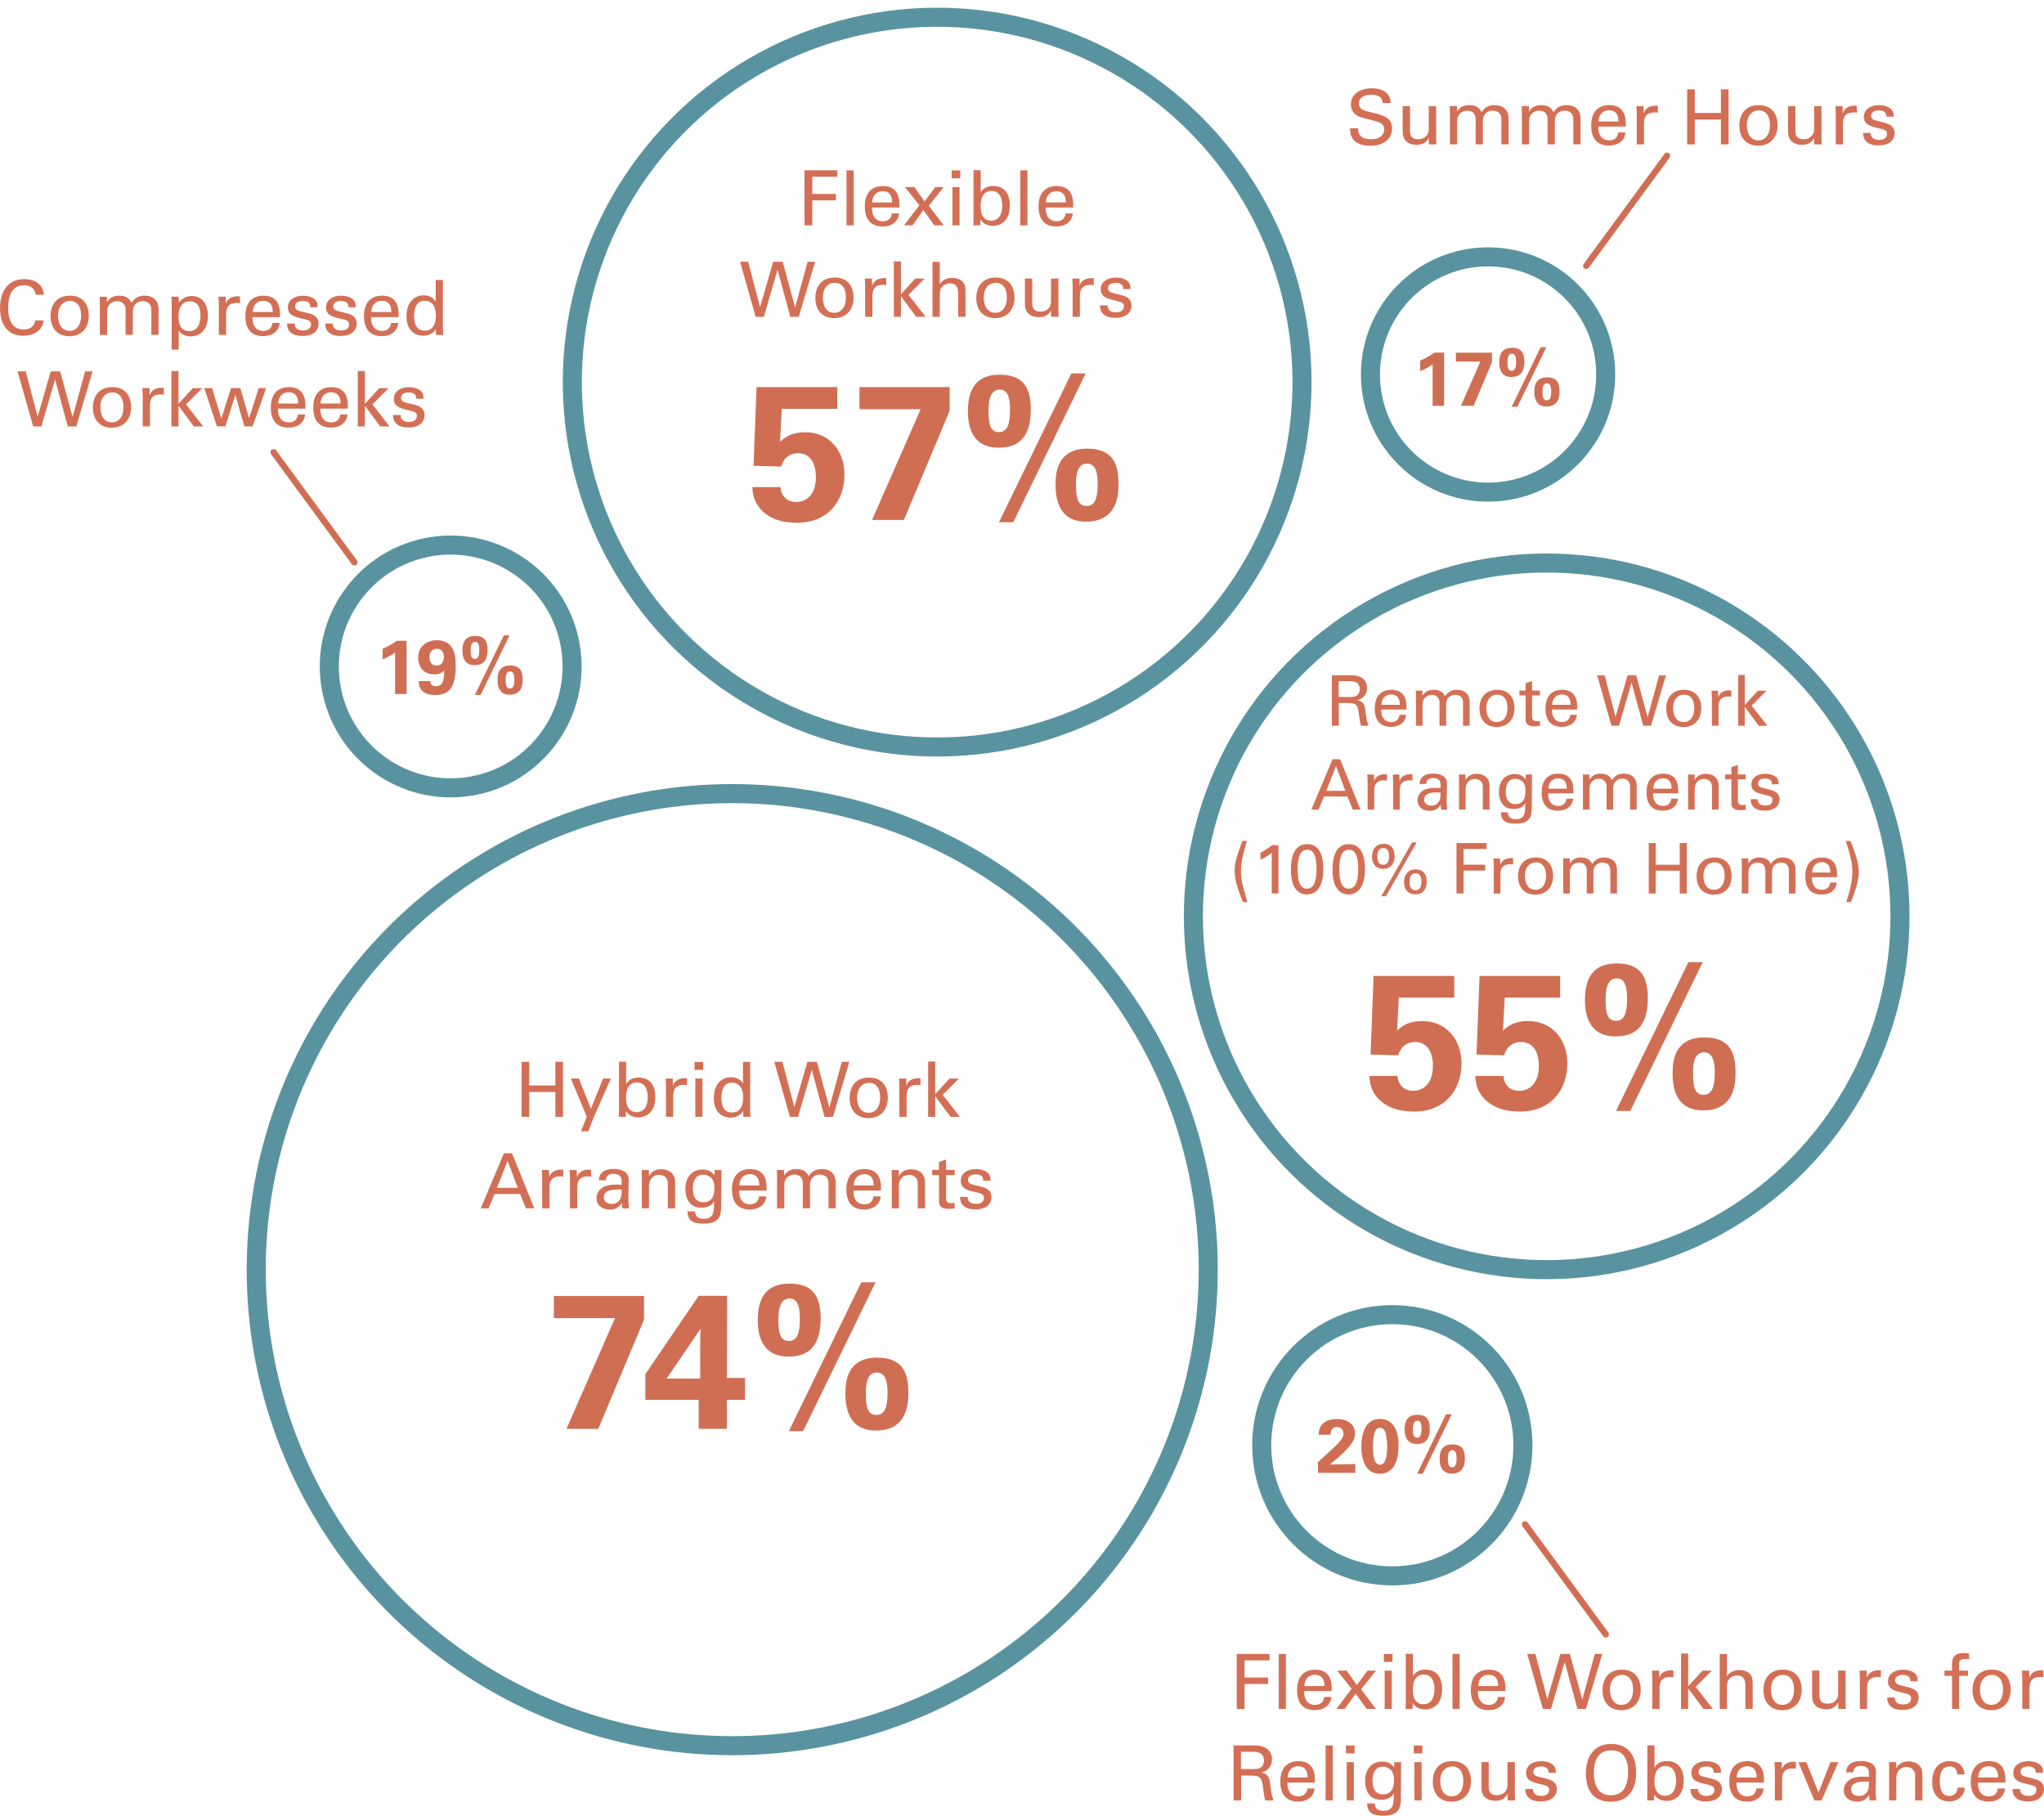 <?xml version="1.0" encoding="utf-8"?>
<!-- Generator: Adobe Illustrator 28.2.0, SVG Export Plug-In . SVG Version: 6.00 Build 0)  -->
<svg version="1.1" id="Layer_1" xmlns="http://www.w3.org/2000/svg" xmlns:xlink="http://www.w3.org/1999/xlink" x="0px" y="0px" viewBox="0 0 530.88 471.56" style="enable-background:new 0 0 530.88 471.56;" xml:space="preserve">
  <style type="text/css">
	.st0{clip-path:url(#SVGID_00000096043338881897218400000001655279717699547047_);fill:#D36F55;}
	.st1{fill:none;stroke:#D06E54;stroke-width:1.65;stroke-linecap:round;stroke-linejoin:bevel;}
	.st2{clip-path:url(#SVGID_00000001621458731047650160000012838908631943057317_);fill:none;stroke:#5A93A0;stroke-width:4.95;}
	.st3{clip-path:url(#SVGID_00000001621458731047650160000012838908631943057317_);fill:#D36F55;}
	.st4{clip-path:url(#SVGID_00000001621458731047650160000012838908631943057317_);fill:#D06E54;}
</style>
  <g>
    <g>
      <defs>
        <rect id="SVGID_1_" y="-72.37" width="530.88" height="543.94" />
      </defs>
      <clipPath id="SVGID_00000020357544444171504000000007268779804975687087_">
        <use xlink:href="#SVGID_1_" style="overflow:visible;" />
      </clipPath>
      <path style="clip-path:url(#SVGID_00000020357544444171504000000007268779804975687087_);fill:#D36F55;" d="M110,103.28
			c0-1.23-0.65-1.92-1.62-2.32c-0.63-0.26-1.41-0.4-2.22-0.4c-2.32,0-3.88,1.23-3.88,3.01c0,1.88,1.39,2.45,3.82,2.97
			c1.88,0.4,2.18,0.71,2.18,1.48c0,0.34-0.1,1.56-2.04,1.56c-1.43,0-2.2-0.67-2.2-1.8h-1.96c0,2.12,1.44,3.23,3.94,3.23
			c3.76,0,4.24-2.22,4.24-3.19c0-1.45-0.85-2.26-2.59-2.69l-2.3-0.57c-0.79-0.2-1.21-0.61-1.21-1.21c0-0.93,0.75-1.42,2.02-1.42
			c1.29,0,1.92,0.53,1.92,1.5v0.12h1.9V103.28z M92.93,96.35v14.4h1.84v-5.37l3.98,5.37h2.44l-4.46-5.72l4.2-4.22h-2.43l-3.72,4.06
			v-8.51H92.93z M83.27,104.8c0-1.8,1.15-2.93,2.71-2.93c1.64,0,2.46,1.03,2.46,2.79v0.14H83.27z M90.34,105.32
			c0-3.15-1.47-4.77-4.3-4.77c-2.67,0-4.69,1.52-4.69,5.33c0,3.33,1.56,5.17,4.61,5.17c2.47,0,4.14-1.35,4.28-3.41h-1.86
			c-0.14,1.33-1.01,2.06-2.34,2.06c-1.82,0-2.85-1.29-2.85-3.42v-0.16h7.15V105.32z M72.26,104.8c0-1.8,1.15-2.93,2.71-2.93
			c1.64,0,2.46,1.03,2.46,2.79v0.14H72.26z M79.33,105.32c0-3.15-1.46-4.77-4.3-4.77c-2.67,0-4.69,1.52-4.69,5.33
			c0,3.33,1.56,5.17,4.61,5.17c2.47,0,4.14-1.35,4.28-3.41h-1.86c-0.14,1.33-1.01,2.06-2.34,2.06c-1.82,0-2.85-1.29-2.85-3.42v-0.16
			h7.15V105.32z M53.05,100.8l3.29,9.94h2.2l2.59-8.18l2.34,8.18h2.14l3.5-9.94h-1.92l-2.5,7.84l-2.26-7.84H60l-2.51,7.92l-2.4-7.92
			H53.05z M44.52,96.35v14.4h1.84v-5.37l3.98,5.37h2.44l-4.46-5.72l4.2-4.22h-2.44l-3.72,4.06v-8.51H44.52z M42.01,100.7
			c-1.58,0-2.79,0.67-3.13,2.02c0-0.34-0.02-0.97-0.04-1.92h-1.88c0.06,0.69,0.1,1.7,0.1,1.88v8.06h1.88v-5.37
			c0-1.92,0.77-2.93,2.77-2.93c0.38,0,0.61,0.02,0.83,0.1v-1.82L42.01,100.7z M29.04,109.69c-1.88,0-2.97-1.58-2.97-3.96
			c0-2.48,1.37-3.82,3.11-3.82c1.82,0,2.89,1.42,2.89,3.78C32.07,108.23,30.86,109.69,29.04,109.69 M34.05,105.77
			c0-3.01-1.58-5.23-4.87-5.23c-3.23,0-5.05,2.08-5.05,5.35c0,3.15,1.84,5.19,4.89,5.19C32.15,111.08,34.05,108.94,34.05,105.77
			 M4.56,96.45l4.06,14.3h2.12l3.56-12.22l3.31,12.22h2.2l4.24-14.3h-1.94l-3.25,11.86l-3.23-11.86h-2.45l-3.41,11.76L6.68,96.45
			H4.56z" />
      <path style="clip-path:url(#SVGID_00000020357544444171504000000007268779804975687087_);fill:#D36F55;" d="M110.28,85.87
			c-1.8,0-2.73-1.29-2.73-3.8c0-2.61,0.99-3.98,2.71-3.98c1.74,0,2.95,1.25,2.95,3.76C113.21,84.53,112.19,85.87,110.28,85.87
			 M113.16,72.71v5.68c-0.63-1.19-1.72-1.68-3.09-1.68c-2.65,0-4.49,1.98-4.49,5.43c0,3.54,2.08,5.05,4.3,5.05
			c1.23,0,2.71-0.52,3.33-1.78c0.02,0.77,0.04,1.31,0.04,1.58h1.86c-0.06-0.81-0.08-1.33-0.08-1.55V72.71H113.16z M96.46,81.04
			c0-1.8,1.15-2.93,2.71-2.93c1.64,0,2.46,1.03,2.46,2.79v0.14H96.46z M103.53,81.56c0-3.15-1.47-4.77-4.3-4.77
			c-2.67,0-4.69,1.52-4.69,5.33c0,3.33,1.56,5.17,4.61,5.17c2.47,0,4.14-1.35,4.28-3.41h-1.86c-0.14,1.33-1.01,2.06-2.34,2.06
			c-1.82,0-2.85-1.29-2.85-3.42v-0.16h7.15V81.56z M92.39,79.52c0-1.23-0.65-1.92-1.62-2.32c-0.63-0.26-1.41-0.4-2.22-0.4
			c-2.32,0-3.88,1.23-3.88,3.01c0,1.88,1.39,2.45,3.82,2.97c1.88,0.4,2.18,0.71,2.18,1.48c0,0.34-0.1,1.56-2.04,1.56
			c-1.43,0-2.2-0.67-2.2-1.8h-1.96c0,2.12,1.44,3.23,3.94,3.23c3.76,0,4.24-2.22,4.24-3.19c0-1.45-0.85-2.26-2.59-2.69l-2.3-0.57
			c-0.79-0.2-1.21-0.61-1.21-1.21c0-0.93,0.75-1.42,2.02-1.42c1.29,0,1.92,0.53,1.92,1.5v0.12h1.9V79.52z M82.49,79.52
			c0-1.23-0.65-1.92-1.62-2.32c-0.63-0.26-1.41-0.4-2.22-0.4c-2.32,0-3.88,1.23-3.88,3.01c0,1.88,1.39,2.45,3.82,2.97
			c1.88,0.4,2.18,0.71,2.18,1.48c0,0.34-0.1,1.56-2.04,1.56c-1.43,0-2.2-0.67-2.2-1.8h-1.96c0,2.12,1.44,3.23,3.94,3.23
			c3.76,0,4.24-2.22,4.24-3.19c0-1.45-0.85-2.26-2.59-2.69l-2.3-0.57c-0.79-0.2-1.21-0.61-1.21-1.21c0-0.93,0.75-1.42,2.02-1.42
			c1.29,0,1.92,0.53,1.92,1.5v0.12h1.9V79.52z M65.66,81.04c0-1.8,1.15-2.93,2.71-2.93c1.64,0,2.46,1.03,2.46,2.79v0.14H65.66z
			 M72.72,81.56c0-3.15-1.47-4.77-4.3-4.77c-2.67,0-4.69,1.52-4.69,5.33c0,3.33,1.56,5.17,4.61,5.17c2.47,0,4.14-1.35,4.28-3.41
			h-1.86c-0.14,1.33-1.01,2.06-2.34,2.06c-1.82,0-2.85-1.29-2.85-3.42v-0.16h7.15V81.56z M61.79,76.94c-1.58,0-2.79,0.67-3.13,2.02
			c0-0.34-0.02-0.97-0.04-1.92h-1.88c0.06,0.69,0.1,1.7,0.1,1.88v8.06h1.88v-5.37c0-1.92,0.77-2.93,2.77-2.93
			c0.38,0,0.61,0.02,0.83,0.1v-1.82L61.79,76.94z M49.16,85.99c-1.82,0-2.79-1.21-2.79-3.68c0-2.79,1.07-4.04,2.97-4.04
			c1.8,0,2.73,1.25,2.73,3.64C52.07,84.39,51.14,85.99,49.16,85.99 M54.01,82.03c0-3.25-1.68-5.15-4.16-5.15
			c-1.41,0-2.69,0.61-3.41,1.8c0-0.28-0.02-0.83-0.04-1.64h-1.88c0.04,0.85,0.06,1.37,0.06,1.52V90.8h1.84v-4.93
			c0.56,0.87,1.58,1.48,3.07,1.48C52.15,87.36,54.01,85.38,54.01,82.03 M34.17,78.65c-0.65-1.41-1.8-1.86-3.25-1.86
			c-1.6,0-2.51,0.67-3.15,1.7v-1.44H25.9c0.02,0.65,0.04,1.11,0.04,1.33v8.61h1.88V81c0-0.49,0.1-1.11,0.32-1.49
			c0.56-0.99,1.6-1.29,2.3-1.29c1.41,0,2.18,0.89,2.18,2.16v6.59h1.88v-5.9c0-0.5,0.1-1.23,0.34-1.64c0.49-0.85,1.42-1.21,2.22-1.21
			c0.91,0,2.24,0.4,2.24,2.18v6.57h1.88v-6.71c0-2.24-1.45-3.48-3.66-3.48C36.02,76.79,34.89,77.4,34.17,78.65 M18.04,85.93
			c-1.88,0-2.97-1.58-2.97-3.96c0-2.48,1.37-3.82,3.11-3.82c1.82,0,2.89,1.43,2.89,3.78C21.07,84.47,19.86,85.93,18.04,85.93
			 M23.05,82.01c0-3.01-1.58-5.23-4.87-5.23c-3.23,0-5.05,2.08-5.05,5.35c0,3.15,1.84,5.19,4.89,5.19
			C21.15,87.32,23.05,85.18,23.05,82.01 M11.39,76.55c-0.12-1.37-0.65-2.38-1.6-3.05c-0.95-0.67-2.12-1.01-3.52-1.01
			c-4.59,0-6.26,3.74-6.26,7.5c0,3.94,1.74,7.21,5.98,7.21c2.61,0,5.03-1.21,5.36-3.98H9.17c-0.24,1.52-1.33,2.36-3.01,2.36
			c-2.63,0-4.04-1.94-4.04-5.6c0-3.72,1.39-5.9,4.06-5.9c1.76,0,2.87,0.83,3.09,2.47H11.39z" />
      <path style="clip-path:url(#SVGID_00000020357544444171504000000007268779804975687087_);fill:#D36F55;" d="M491.82,30.03
			c0-1.23-0.65-1.92-1.62-2.32c-0.63-0.26-1.41-0.4-2.22-0.4c-2.32,0-3.88,1.23-3.88,3.01c0,1.88,1.39,2.45,3.82,2.97
			c1.88,0.4,2.18,0.71,2.18,1.48c0,0.34-0.1,1.56-2.04,1.56c-1.43,0-2.2-0.67-2.2-1.8h-1.96c0,2.12,1.45,3.23,3.94,3.23
			c3.76,0,4.24-2.22,4.24-3.19c0-1.45-0.85-2.26-2.59-2.69l-2.3-0.57c-0.79-0.2-1.21-0.61-1.21-1.21c0-0.93,0.75-1.42,2.02-1.42
			c1.29,0,1.92,0.53,1.92,1.5v0.12h1.9V30.03z M481.74,27.46c-1.58,0-2.79,0.67-3.13,2.02c0-0.34-0.02-0.97-0.04-1.92h-1.88
			c0.06,0.69,0.1,1.7,0.1,1.88v8.06h1.88v-5.37c0-1.92,0.77-2.93,2.77-2.93c0.38,0,0.61,0.02,0.83,0.1v-1.82L481.74,27.46z
			 M471.17,27.56v5.98c0,1.62-1.15,2.61-2.75,2.61c-1.4,0-2.12-0.65-2.12-2.14v-6.45h-1.9v6.63c0,2.12,1.27,3.41,3.6,3.41
			c1.42,0,2.49-0.46,3.17-1.8c0,0.28,0.02,0.85,0.04,1.7h1.94c-0.04-0.89-0.06-1.51-0.06-1.82v-8.12H471.17z M456.67,36.45
			c-1.88,0-2.97-1.58-2.97-3.96c0-2.48,1.37-3.82,3.11-3.82c1.82,0,2.89,1.43,2.89,3.78C459.7,34.98,458.5,36.45,456.67,36.45
			 M461.68,32.53c0-3.01-1.58-5.23-4.87-5.23c-3.23,0-5.05,2.08-5.05,5.35c0,3.15,1.84,5.19,4.89,5.19
			C459.78,37.84,461.68,35.7,461.68,32.53 M438.2,23.2v14.3h1.98v-6.46h6.79v6.46h1.98V23.2h-1.98v6.14h-6.79V23.2H438.2z
			 M430.04,27.46c-1.58,0-2.79,0.67-3.13,2.02c0-0.34-0.02-0.97-0.04-1.92H425c0.06,0.69,0.1,1.7,0.1,1.88v8.06h1.88v-5.37
			c0-1.92,0.77-2.93,2.77-2.93c0.38,0,0.61,0.02,0.83,0.1v-1.82L430.04,27.46z M415.19,31.56c0-1.8,1.15-2.93,2.71-2.93
			c1.64,0,2.45,1.03,2.45,2.79v0.14H415.19z M422.26,32.07c0-3.15-1.46-4.77-4.3-4.77c-2.67,0-4.69,1.52-4.69,5.33
			c0,3.33,1.56,5.17,4.61,5.17c2.48,0,4.14-1.35,4.28-3.41h-1.86c-0.14,1.33-1.01,2.06-2.34,2.06c-1.82,0-2.85-1.29-2.85-3.42v-0.16
			h7.15V32.07z M403.51,29.16c-0.65-1.41-1.8-1.86-3.25-1.86c-1.6,0-2.51,0.67-3.15,1.7v-1.45h-1.88c0.02,0.65,0.04,1.11,0.04,1.33
			v8.61h1.88v-5.98c0-0.49,0.1-1.11,0.32-1.48c0.55-0.99,1.6-1.29,2.3-1.29c1.41,0,2.18,0.89,2.18,2.16v6.59h1.88v-5.9
			c0-0.49,0.1-1.23,0.34-1.64c0.49-0.85,1.43-1.21,2.22-1.21c0.91,0,2.24,0.4,2.24,2.18v6.57h1.88v-6.71c0-2.24-1.45-3.48-3.66-3.48
			C405.35,27.3,404.23,27.92,403.51,29.16 M384.82,29.16c-0.65-1.41-1.8-1.86-3.25-1.86c-1.6,0-2.52,0.67-3.15,1.7v-1.45h-1.88
			c0.02,0.65,0.04,1.11,0.04,1.33v8.61h1.88v-5.98c0-0.49,0.1-1.11,0.32-1.48c0.55-0.99,1.6-1.29,2.3-1.29
			c1.41,0,2.18,0.89,2.18,2.16v6.59h1.88v-5.9c0-0.49,0.1-1.23,0.34-1.64c0.49-0.85,1.43-1.21,2.22-1.21c0.91,0,2.24,0.4,2.24,2.18
			v6.57h1.88v-6.71c0-2.24-1.45-3.48-3.66-3.48C386.66,27.3,385.53,27.92,384.82,29.16 M371.08,27.56v5.98
			c0,1.62-1.15,2.61-2.75,2.61c-1.41,0-2.12-0.65-2.12-2.14v-6.45h-1.9v6.63c0,2.12,1.27,3.41,3.6,3.41c1.43,0,2.49-0.46,3.17-1.8
			c0,0.28,0.02,0.85,0.04,1.7h1.94c-0.04-0.89-0.06-1.51-0.06-1.82v-8.12H371.08z M361.2,26.77c-0.04-2.69-2.16-3.84-4.89-3.84
			c-3.09,0-5.45,1.54-5.45,4.18c0,1.45,0.75,2.38,1.6,2.89c1.13,0.67,2.85,0.89,5.15,1.57c1.27,0.38,1.9,0.93,1.9,2.04
			c0,1.43-1.11,2.55-3.35,2.55c-2.28,0-3.43-0.83-3.45-2.83h-2.06v0.24c0,2.61,1.68,4.28,5.29,4.28c3.48,0,5.62-1.82,5.62-4.46
			c0-1.27-0.45-2.49-2.1-3.23c-0.93-0.42-2.24-0.69-4.04-1.15c-1.64-0.42-2.48-0.83-2.48-2.1c0-1.43,1.19-2.32,3.19-2.32
			c1.9,0,2.91,0.75,2.99,2.18H361.2z" />
      <path style="clip-path:url(#SVGID_00000020357544444171504000000007268779804975687087_);fill:#D36F55;" d="M530.62,460.12
			c0-1.23-0.65-1.92-1.62-2.32c-0.63-0.26-1.41-0.4-2.22-0.4c-2.32,0-3.88,1.23-3.88,3.01c0,1.88,1.39,2.45,3.82,2.97
			c1.88,0.4,2.18,0.71,2.18,1.48c0,0.34-0.1,1.56-2.04,1.56c-1.42,0-2.2-0.67-2.2-1.8h-1.96c0,2.12,1.45,3.23,3.94,3.23
			c3.76,0,4.24-2.22,4.24-3.19c0-1.45-0.85-2.26-2.59-2.69l-2.3-0.57c-0.79-0.2-1.21-0.61-1.21-1.21c0-0.93,0.75-1.42,2.02-1.42
			c1.29,0,1.92,0.53,1.92,1.5v0.12h1.9V460.12z M513.79,461.64c0-1.8,1.15-2.93,2.71-2.93c1.64,0,2.46,1.03,2.46,2.79v0.14H513.79z
			 M520.86,462.16c0-3.15-1.47-4.77-4.3-4.77c-2.67,0-4.69,1.52-4.69,5.33c0,3.33,1.56,5.17,4.61,5.17c2.48,0,4.14-1.35,4.28-3.41
			h-1.86c-0.14,1.33-1.01,2.06-2.34,2.06c-1.82,0-2.85-1.29-2.85-3.42v-0.16h7.15V462.16z M510.23,460.83
			c-0.08-2.12-1.62-3.45-3.9-3.45c-2.28,0-4.49,1.56-4.49,5.37c0,3.39,1.72,5.09,4.48,5.09c2.2,0,3.84-1.39,4-3.56h-1.88
			c-0.08,1.37-0.91,2.16-2.16,2.16c-1.64,0-2.47-1.29-2.47-3.92c0-2.59,0.97-3.76,2.57-3.76c1.17,0,1.9,0.71,1.98,2.08H510.23z
			 M499.3,460.81c0-2.42-1.82-3.37-3.6-3.37c-1.48,0-2.57,0.59-3.19,1.8c0-0.26,0-0.79-0.02-1.6h-1.86
			c0.02,0.57,0.02,0.97,0.02,1.15v8.79h1.86v-5.78c0-1.72,1.09-2.91,2.59-2.91c0.91,0,2.3,0.46,2.3,2.18v6.52h1.9V460.81z
			 M482.83,466.43c-1.33,0-2.06-0.73-2.06-1.74c0-1.31,1.23-2,3.58-2c0.24,0,0.87,0.02,1.07,0.06l-0.04,1.03
			C485.32,465.4,484.39,466.43,482.83,466.43 M487.24,460.26c0-1.23-0.5-1.88-1.25-2.32c-0.69-0.4-1.7-0.59-2.61-0.59
			c-1.21,0-2.71,0.26-3.44,1.39c-0.26,0.4-0.42,0.91-0.46,1.56h1.86c0.04-1.09,0.77-1.68,1.92-1.68c0.69,0,1.51,0.14,1.92,0.83
			c0.2,0.32,0.24,0.75,0.24,1.35v0.67c-0.63-0.06-1.25-0.06-1.51-0.06c-1.84,0-3.15,0.44-3.78,0.99c-0.99,0.85-1.25,1.72-1.25,2.57
			c0,1.74,1.37,2.93,3.49,2.93c1.54,0,2.47-0.67,3.09-1.8c0,0.63,0.04,1.03,0.18,1.49h1.68c-0.1-0.77-0.16-1.94-0.16-2.48
			L487.24,460.26z M467.07,457.64l4.16,9.94h1.88l4.36-9.94h-2.06l-3.09,7.88l-3.17-7.88H467.07z M465.92,457.54
			c-1.58,0-2.79,0.67-3.13,2.02c0-0.34-0.02-0.97-0.04-1.92h-1.88c0.06,0.69,0.1,1.7,0.1,1.88v8.06h1.88v-5.37
			c0-1.92,0.77-2.93,2.77-2.93c0.38,0,0.61,0.02,0.83,0.1v-1.82L465.92,457.54z M451.07,461.64c0-1.8,1.15-2.93,2.71-2.93
			c1.64,0,2.45,1.03,2.45,2.79v0.14H451.07z M458.14,462.16c0-3.15-1.46-4.77-4.3-4.77c-2.67,0-4.69,1.52-4.69,5.33
			c0,3.33,1.56,5.17,4.61,5.17c2.48,0,4.14-1.35,4.28-3.41h-1.86c-0.14,1.33-1.01,2.06-2.34,2.06c-1.82,0-2.85-1.29-2.85-3.42v-0.16
			h7.15V462.16z M446.99,460.12c0-1.23-0.65-1.92-1.62-2.32c-0.63-0.26-1.41-0.4-2.22-0.4c-2.32,0-3.88,1.23-3.88,3.01
			c0,1.88,1.39,2.45,3.82,2.97c1.88,0.4,2.18,0.71,2.18,1.48c0,0.34-0.1,1.56-2.04,1.56c-1.43,0-2.2-0.67-2.2-1.8h-1.96
			c0,2.12,1.44,3.23,3.94,3.23c3.76,0,4.24-2.22,4.24-3.19c0-1.45-0.85-2.26-2.59-2.69l-2.3-0.57c-0.79-0.2-1.21-0.61-1.21-1.21
			c0-0.93,0.75-1.42,2.02-1.42c1.29,0,1.92,0.53,1.92,1.5v0.12h1.9V460.12z M432.46,466.37c-1.82,0-2.77-1.37-2.77-3.76
			c0-2.55,1.03-3.96,2.83-3.96c1.88,0,2.81,1.52,2.81,3.86C435.33,464.83,434.32,466.37,432.46,466.37 M427.86,453.29v12.51
			c0,0.3-0.02,0.89-0.04,1.78h1.8c0-0.26,0.02-0.75,0.04-1.53c0.69,1.13,1.86,1.66,3.19,1.66c1.23,0,2.32-0.42,3.15-1.29
			c0.85-0.91,1.29-2.22,1.29-4.04c0-3.17-1.56-5.01-4.32-5.01c-1.49,0-2.59,0.51-3.25,1.7v-5.8H427.86z M418.38,466.24
			c-1.45,0-2.49-0.48-3.17-1.33c-0.93-1.17-1.25-2.91-1.25-4.49c0-3.82,1.58-5.84,4.54-5.84c2.93,0,4.36,1.96,4.36,5.6
			c0,1.58-0.28,3.21-1.03,4.4C421.19,465.56,420.06,466.24,418.38,466.24 M424.95,460.3c0-4.65-2.34-7.38-6.43-7.38
			c-3.94,0-6.63,2.59-6.63,7.64c0,4.69,2.22,7.37,6.45,7.37C422.67,467.92,424.95,465.07,424.95,460.3 M404.08,460.12
			c0-1.23-0.65-1.92-1.62-2.32c-0.63-0.26-1.41-0.4-2.22-0.4c-2.32,0-3.88,1.23-3.88,3.01c0,1.88,1.39,2.45,3.82,2.97
			c1.88,0.4,2.18,0.71,2.18,1.48c0,0.34-0.1,1.56-2.04,1.56c-1.42,0-2.2-0.67-2.2-1.8h-1.96c0,2.12,1.45,3.23,3.94,3.23
			c3.76,0,4.24-2.22,4.24-3.19c0-1.45-0.85-2.26-2.59-2.69l-2.3-0.57c-0.79-0.2-1.21-0.61-1.21-1.21c0-0.93,0.75-1.42,2.02-1.42
			c1.29,0,1.92,0.53,1.92,1.5v0.12h1.9V460.12z M391.53,457.64v5.98c0,1.62-1.15,2.61-2.75,2.61c-1.41,0-2.12-0.65-2.12-2.14v-6.45
			h-1.9v6.63c0,2.12,1.27,3.41,3.6,3.41c1.43,0,2.49-0.46,3.17-1.8c0,0.28,0.02,0.85,0.04,1.7h1.94c-0.04-0.89-0.06-1.51-0.06-1.82
			v-8.12H391.53z M377.04,466.53c-1.88,0-2.97-1.58-2.97-3.96c0-2.48,1.37-3.82,3.11-3.82c1.82,0,2.89,1.43,2.89,3.78
			C380.07,465.07,378.86,466.53,377.04,466.53 M382.05,462.61c0-3.01-1.58-5.23-4.87-5.23c-3.23,0-5.05,2.08-5.05,5.35
			c0,3.15,1.84,5.19,4.89,5.19C380.14,467.92,382.05,465.78,382.05,462.61 M367.37,467.58h1.86v-9.94h-1.86V467.58z M367.18,455.37
			h2.24v-2.04h-2.24V455.37z M359.2,466.02c-1.8,0-2.73-1.27-2.73-3.54c0-2.32,0.97-3.64,2.65-3.64c0.71,0,1.54,0.26,2.08,0.79
			c0.53,0.54,0.85,1.23,0.85,2.57c0,1.09-0.1,1.88-0.42,2.46C361.12,465.56,360.34,466.02,359.2,466.02 M362.11,457.64l-0.02,1.37
			c-0.71-1.03-1.76-1.51-3.13-1.51c-2.63,0-4.41,1.88-4.41,5.01c0,1.48,0.38,2.75,1.11,3.64c0.69,0.83,1.68,1.25,3.07,1.25
			c1.66,0,2.81-0.65,3.27-1.68c-0.02,2.42,0.1,4.57-2.63,4.57c-1.48,0-2.22-0.53-2.32-1.94h-1.98c0.04,1.03,0.26,1.74,0.75,2.24
			c0.77,0.77,2.06,0.97,3.43,0.97c2.24,0,3.25-0.59,3.9-1.4c0.77-0.95,0.69-2.81,0.71-4.87l0.02-5.43l0.04-2.22H362.11z
			 M349.77,467.58h1.86v-9.94h-1.86V467.58z M349.57,455.37h2.24v-2.04h-2.24V455.37z M344.29,467.58h1.86v-14.28h-1.86V467.58z
			 M334.45,461.64c0-1.8,1.15-2.93,2.71-2.93c1.64,0,2.45,1.03,2.45,2.79v0.14H334.45z M341.52,462.16c0-3.15-1.47-4.77-4.3-4.77
			c-2.67,0-4.69,1.52-4.69,5.33c0,3.33,1.57,5.17,4.61,5.17c2.48,0,4.14-1.35,4.28-3.41h-1.86c-0.14,1.33-1.01,2.06-2.34,2.06
			c-1.82,0-2.85-1.29-2.85-3.42v-0.16h7.15V462.16z M322.31,459.44v-4.49h3.21c1.92,0,2.77,0.81,2.77,2.32
			c0,0.42-0.14,1.25-0.71,1.68c-0.42,0.32-0.87,0.49-2.08,0.49H322.31z M320.39,453.29v14.3h1.96v-6.46h2.4
			c0.73,0,1.52,0.04,2.08,0.3c0.55,0.26,0.93,0.77,1.09,1.96c0.24,1.72,0.45,3.56,0.71,4.2h2.12c-0.55-1.6-0.71-2.93-0.89-4.54
			c-0.18-1.64-0.73-2.34-2.18-2.71c1.78-0.46,2.69-1.88,2.69-3.46c0-0.71-0.24-3.58-4.49-3.58H320.39z" />
      <path style="clip-path:url(#SVGID_00000020357544444171504000000007268779804975687087_);fill:#D36F55;" d="M530.19,433.78
			c-1.58,0-2.79,0.67-3.13,2.02c0-0.34-0.02-0.97-0.04-1.92h-1.88c0.06,0.69,0.1,1.7,0.1,1.88v8.06h1.88v-5.37
			c0-1.92,0.77-2.93,2.77-2.93c0.38,0,0.61,0.02,0.83,0.1v-1.82L530.19,433.78z M517.22,442.77c-1.88,0-2.97-1.58-2.97-3.96
			c0-2.47,1.37-3.82,3.11-3.82c1.82,0,2.89,1.42,2.89,3.78C520.25,441.31,519.04,442.77,517.22,442.77 M522.23,438.85
			c0-3.01-1.58-5.23-4.87-5.23c-3.23,0-5.05,2.08-5.05,5.35c0,3.15,1.84,5.19,4.89,5.19C520.33,444.16,522.23,442.02,522.23,438.85
			 M511.42,429.43c-0.48-0.08-0.99-0.14-1.52-0.14c-0.61,0-1.41,0.1-2.02,0.58c-0.51,0.4-0.89,0.95-0.89,2.41v1.6h-1.96v1.35h1.96
			v8.59h1.84v-8.59h2.32v-1.35h-2.32v-1.72c0-1.03,0.51-1.29,1.56-1.29c0.3,0,0.69,0.02,1.03,0.04V429.43z M498.07,436.36
			c0-1.23-0.65-1.92-1.62-2.32c-0.63-0.26-1.41-0.4-2.22-0.4c-2.32,0-3.88,1.23-3.88,3.01c0,1.88,1.39,2.45,3.82,2.97
			c1.88,0.4,2.18,0.71,2.18,1.48c0,0.34-0.1,1.56-2.04,1.56c-1.43,0-2.2-0.67-2.2-1.8h-1.96c0,2.12,1.45,3.23,3.94,3.23
			c3.76,0,4.24-2.22,4.24-3.19c0-1.44-0.85-2.26-2.59-2.69l-2.3-0.57c-0.79-0.2-1.21-0.61-1.21-1.21c0-0.93,0.75-1.43,2.02-1.43
			c1.29,0,1.92,0.53,1.92,1.5v0.12h1.9V436.36z M488,433.78c-1.58,0-2.79,0.67-3.13,2.02c0-0.34-0.02-0.97-0.04-1.92h-1.88
			c0.06,0.69,0.1,1.7,0.1,1.88v8.06h1.88v-5.37c0-1.92,0.77-2.93,2.77-2.93c0.38,0,0.61,0.02,0.83,0.1v-1.82L488,433.78z
			 M477.42,433.88v5.98c0,1.62-1.15,2.61-2.75,2.61c-1.41,0-2.12-0.65-2.12-2.14v-6.46h-1.9v6.63c0,2.12,1.27,3.41,3.6,3.41
			c1.42,0,2.49-0.46,3.17-1.8c0,0.28,0.02,0.85,0.04,1.7h1.94c-0.04-0.89-0.06-1.51-0.06-1.82v-8.12H477.42z M462.93,442.77
			c-1.88,0-2.97-1.58-2.97-3.96c0-2.47,1.37-3.82,3.11-3.82c1.82,0,2.89,1.42,2.89,3.78C465.96,441.31,464.75,442.77,462.93,442.77
			 M467.94,438.85c0-3.01-1.58-5.23-4.87-5.23c-3.23,0-5.05,2.08-5.05,5.35c0,3.15,1.84,5.19,4.89,5.19
			C466.04,444.16,467.94,442.02,467.94,438.85 M446.65,429.55v14.28h1.88v-5.56c0-1.35,0.22-1.76,0.63-2.26
			c0.48-0.58,1.27-0.87,2.02-0.87c1.41,0,2.14,0.77,2.14,2.67v6.02h1.9v-6.55c0-1.33-0.24-2.06-0.79-2.61
			c-0.59-0.59-1.58-0.95-2.67-0.95c-1.41,0-2.59,0.59-3.23,1.64v-5.8H446.65z M436.61,429.43v14.39h1.84v-5.37l3.98,5.37h2.44
			l-4.46-5.72l4.2-4.22h-2.43l-3.72,4.06v-8.51H436.61z M434.1,433.78c-1.58,0-2.79,0.67-3.13,2.02c0-0.34-0.02-0.97-0.04-1.92
			h-1.88c0.06,0.69,0.1,1.7,0.1,1.88v8.06h1.88v-5.37c0-1.92,0.77-2.93,2.77-2.93c0.38,0,0.61,0.02,0.83,0.1v-1.82L434.1,433.78z
			 M421.13,442.77c-1.88,0-2.97-1.58-2.97-3.96c0-2.47,1.37-3.82,3.11-3.82c1.82,0,2.89,1.42,2.89,3.78
			C424.16,441.31,422.95,442.77,421.13,442.77 M426.14,438.85c0-3.01-1.58-5.23-4.87-5.23c-3.23,0-5.05,2.08-5.05,5.35
			c0,3.15,1.84,5.19,4.89,5.19C424.24,444.16,426.14,442.02,426.14,438.85 M396.66,429.53l4.06,14.3h2.12l3.56-12.22l3.31,12.22h2.2
			l4.24-14.3h-1.94l-3.25,11.86l-3.23-11.86h-2.45l-3.41,11.76l-3.09-11.76H396.66z M383.93,437.88c0-1.8,1.15-2.93,2.71-2.93
			c1.64,0,2.46,1.03,2.46,2.79v0.14H383.93z M391,438.4c0-3.15-1.46-4.77-4.3-4.77c-2.67,0-4.69,1.52-4.69,5.33
			c0,3.33,1.56,5.17,4.61,5.17c2.48,0,4.14-1.35,4.28-3.41h-1.86c-0.14,1.33-1.01,2.06-2.34,2.06c-1.82,0-2.85-1.29-2.85-3.43v-0.16
			H391V438.4z M377.25,443.82h1.86v-14.28h-1.86V443.82z M369.71,442.61c-1.82,0-2.77-1.37-2.77-3.76c0-2.55,1.03-3.96,2.83-3.96
			c1.88,0,2.81,1.52,2.81,3.86C372.58,441.07,371.57,442.61,369.71,442.61 M365.12,429.53v12.51c0,0.3-0.02,0.89-0.04,1.78h1.8
			c0-0.26,0.02-0.75,0.04-1.52c0.69,1.13,1.86,1.66,3.19,1.66c1.23,0,2.32-0.42,3.15-1.29c0.85-0.91,1.29-2.22,1.29-4.04
			c0-3.17-1.56-5.01-4.32-5.01c-1.48,0-2.59,0.51-3.25,1.7v-5.8H365.12z M359.63,443.82h1.86v-9.94h-1.86V443.82z M359.43,431.61
			h2.24v-2.04h-2.24V431.61z M347.32,433.88l3.72,4.73l-3.94,5.21h2.18l2.81-3.98l2.83,3.98h2.46l-3.88-5.09l3.88-4.85h-2.2
			l-2.77,3.74l-2.65-3.74H347.32z M338.8,437.88c0-1.8,1.15-2.93,2.71-2.93c1.64,0,2.46,1.03,2.46,2.79v0.14H338.8z M345.87,438.4
			c0-3.15-1.46-4.77-4.3-4.77c-2.67,0-4.69,1.52-4.69,5.33c0,3.33,1.56,5.17,4.61,5.17c2.48,0,4.14-1.35,4.28-3.41h-1.86
			c-0.14,1.33-1.01,2.06-2.34,2.06c-1.82,0-2.85-1.29-2.85-3.43v-0.16h7.15V438.4z M332.13,443.82h1.86v-14.28h-1.86V443.82z
			 M321.22,429.53v14.3h2.02v-6.49h6.12v-1.66h-6.12v-4.46h6.49v-1.68H321.22z" />
    </g>
    <line class="st1" x1="71.06" y1="117.46" x2="92.04" y2="146.03" />
    <line class="st1" x1="432.96" y1="40.47" x2="411.98" y2="69.04" />
    <line class="st1" x1="396.08" y1="395.89" x2="417.06" y2="424.46" />
    <g>
      <defs>
        <rect id="SVGID_00000001653223540707957300000017461815470056763572_" y="-72.37" width="530.88" height="543.94" />
      </defs>
      <clipPath id="SVGID_00000181780206685601999740000013509057054051638683_">
        <use xlink:href="#SVGID_00000001653223540707957300000017461815470056763572_" style="overflow:visible;" />
      </clipPath>
      <ellipse transform="matrix(1 -7.462044e-03 7.462044e-03 1 -0.734 1.819)" style="clip-path:url(#SVGID_00000181780206685601999740000013509057054051638683_);fill:none;stroke:#5A93A0;stroke-width:4.95;" cx="243.4" cy="99.24" rx="94.76" ry="94.76" />
      <ellipse transform="matrix(1 -5.075996e-03 5.075996e-03 1 -1.203 2.042)" style="clip-path:url(#SVGID_00000181780206685601999740000013509057054051638683_);fill:none;stroke:#5A93A0;stroke-width:4.95;" cx="401.71" cy="237.98" rx="91.76" ry="91.76" />
      <ellipse transform="matrix(1 -3.731293e-03 3.731293e-03 1 -1.229 0.712)" style="clip-path:url(#SVGID_00000181780206685601999740000013509057054051638683_);fill:none;stroke:#5A93A0;stroke-width:4.95;" cx="190.18" cy="329.74" rx="123.63" ry="123.63" />
      <path style="clip-path:url(#SVGID_00000181780206685601999740000013509057054051638683_);fill:#D36F55;" d="M293.62,74.81
			c0-1.23-0.65-1.92-1.62-2.32c-0.63-0.26-1.41-0.4-2.22-0.4c-2.32,0-3.88,1.23-3.88,3.01c0,1.88,1.39,2.45,3.82,2.97
			c1.88,0.4,2.18,0.71,2.18,1.48c0,0.34-0.1,1.56-2.04,1.56c-1.43,0-2.2-0.67-2.2-1.8h-1.96c0,2.12,1.45,3.23,3.94,3.23
			c3.76,0,4.24-2.22,4.24-3.19c0-1.45-0.85-2.26-2.59-2.69l-2.3-0.57c-0.79-0.2-1.21-0.61-1.21-1.21c0-0.93,0.75-1.42,2.02-1.42
			c1.29,0,1.92,0.53,1.92,1.5v0.12h1.9V74.81z M283.54,72.24c-1.58,0-2.79,0.67-3.13,2.02c0-0.34-0.02-0.97-0.04-1.92h-1.88
			c0.06,0.69,0.1,1.7,0.1,1.88v8.06h1.88v-5.37c0-1.92,0.77-2.93,2.77-2.93c0.38,0,0.61,0.02,0.83,0.1v-1.82L283.54,72.24z
			 M272.97,72.34v5.98c0,1.62-1.15,2.61-2.75,2.61c-1.41,0-2.12-0.65-2.12-2.14v-6.45h-1.9v6.63c0,2.12,1.27,3.41,3.6,3.41
			c1.42,0,2.49-0.46,3.17-1.8c0,0.28,0.02,0.85,0.04,1.7h1.94c-0.04-0.89-0.06-1.51-0.06-1.82v-8.12H272.97z M258.48,81.23
			c-1.88,0-2.97-1.58-2.97-3.96c0-2.48,1.37-3.82,3.11-3.82c1.82,0,2.89,1.42,2.89,3.78C261.51,79.76,260.3,81.23,258.48,81.23
			 M263.49,77.31c0-3.01-1.58-5.23-4.87-5.23c-3.23,0-5.05,2.08-5.05,5.35c0,3.15,1.84,5.19,4.89,5.19
			C261.59,82.61,263.49,80.47,263.49,77.31 M242.2,68v14.28h1.88v-5.56c0-1.35,0.22-1.76,0.63-2.26c0.48-0.57,1.27-0.87,2.02-0.87
			c1.41,0,2.14,0.77,2.14,2.67v6.02h1.9v-6.55c0-1.33-0.24-2.06-0.79-2.61c-0.59-0.59-1.58-0.95-2.67-0.95
			c-1.41,0-2.59,0.59-3.23,1.64V68H242.2z M232.16,67.88v14.4h1.84v-5.37l3.98,5.37h2.44l-4.46-5.72l4.2-4.22h-2.44l-3.72,4.06
			v-8.51H232.16z M229.65,72.24c-1.58,0-2.79,0.67-3.13,2.02c0-0.34-0.02-0.97-0.04-1.92h-1.88c0.06,0.69,0.1,1.7,0.1,1.88v8.06
			h1.88v-5.37c0-1.92,0.77-2.93,2.77-2.93c0.38,0,0.61,0.02,0.83,0.1v-1.82L229.65,72.24z M216.68,81.23
			c-1.88,0-2.97-1.58-2.97-3.96c0-2.48,1.37-3.82,3.11-3.82c1.82,0,2.89,1.42,2.89,3.78C219.71,79.76,218.5,81.23,216.68,81.23
			 M221.69,77.31c0-3.01-1.58-5.23-4.87-5.23c-3.23,0-5.05,2.08-5.05,5.35c0,3.15,1.84,5.19,4.89,5.19
			C219.79,82.61,221.69,80.47,221.69,77.31 M192.21,67.98l4.06,14.3h2.12l3.56-12.22l3.31,12.22h2.2l4.24-14.3h-1.94l-3.25,11.86
			l-3.23-11.86h-2.46l-3.41,11.76l-3.09-11.76H192.21z" />
      <path style="clip-path:url(#SVGID_00000181780206685601999740000013509057054051638683_);fill:#D36F55;" d="M271.66,52.58
			c0-1.8,1.15-2.93,2.71-2.93c1.64,0,2.45,1.03,2.45,2.79v0.14H271.66z M278.73,53.09c0-3.15-1.46-4.77-4.3-4.77
			c-2.67,0-4.69,1.52-4.69,5.33c0,3.33,1.56,5.17,4.61,5.17c2.47,0,4.14-1.35,4.28-3.41h-1.86c-0.14,1.33-1.01,2.06-2.34,2.06
			c-1.82,0-2.85-1.29-2.85-3.42v-0.16h7.15V53.09z M264.99,58.52h1.86V44.24h-1.86V58.52z M257.45,57.31
			c-1.82,0-2.77-1.37-2.77-3.76c0-2.55,1.03-3.96,2.83-3.96c1.88,0,2.81,1.52,2.81,3.86C260.32,55.76,259.31,57.31,257.45,57.31
			 M252.85,44.22v12.51c0,0.3-0.02,0.89-0.04,1.78h1.8c0-0.26,0.02-0.75,0.04-1.52c0.69,1.13,1.86,1.66,3.19,1.66
			c1.23,0,2.32-0.42,3.15-1.29c0.85-0.91,1.29-2.22,1.29-4.04c0-3.17-1.56-5.01-4.32-5.01c-1.49,0-2.59,0.51-3.25,1.7v-5.8H252.85z
			 M247.37,58.52h1.86v-9.94h-1.86V58.52z M247.17,46.3h2.24v-2.04h-2.24V46.3z M235.05,48.58l3.72,4.73l-3.94,5.21h2.18l2.81-3.98
			l2.83,3.98h2.46l-3.88-5.09l3.88-4.85h-2.2l-2.77,3.74l-2.65-3.74H235.05z M226.54,52.58c0-1.8,1.15-2.93,2.71-2.93
			c1.64,0,2.46,1.03,2.46,2.79v0.14H226.54z M233.61,53.09c0-3.15-1.46-4.77-4.3-4.77c-2.67,0-4.69,1.52-4.69,5.33
			c0,3.33,1.56,5.17,4.61,5.17c2.48,0,4.14-1.35,4.28-3.41h-1.86c-0.14,1.33-1.01,2.06-2.34,2.06c-1.82,0-2.85-1.29-2.85-3.42v-0.16
			h7.15V53.09z M219.87,58.52h1.86V44.24h-1.86V58.52z M208.96,44.22v14.3h2.02v-6.49h6.12v-1.66h-6.12V45.9h6.49v-1.68H208.96z" />
      <path style="clip-path:url(#SVGID_00000181780206685601999740000013509057054051638683_);fill:#D06E54;" d="M259.46,112.22
			c-2.13,0-2.72-1.83-2.72-5.54c0-4.01,1.09-5.49,2.92-5.49c1.83,0,2.67,1.59,2.67,5.25C262.33,110.24,261.59,112.22,259.46,112.22
			 M267.73,106.33c0-6.43-2.67-9.01-8.07-9.01c-4.9,0-8.27,2.33-8.27,9.55c0,6.09,2.72,9.4,7.92,9.4
			C263.82,116.28,267.73,114.34,267.73,106.33 M282.23,131.42c-2.13,0-2.77-1.78-2.77-5.54c0-1.54,0-5.49,2.87-5.49
			c2.57,0,2.77,3.22,2.77,5.3C285.1,129.44,284.36,131.42,282.23,131.42 M290.5,125.53c0-4.45-1.09-9.01-8.07-9.01
			c-8.27,0-8.27,6.98-8.27,9.5c0,6.09,2.62,9.46,7.87,9.46C290.5,135.48,290.5,128.06,290.5,125.53 M278.27,96.97l-18.81,38.66h3.71
			l18.81-38.66H278.27z M223.23,100.53v5.74h15.89l-12.62,28.76h8.27l11.88-28.36v-6.14H223.23z M196.5,100.53l-0.79,20.44l7.18,0.2
			c0.69-2.33,2.28-3.47,4.41-3.47c2.97,0,4.6,2.38,4.6,6.19c0,2.03-0.45,3.61-1.39,4.75c-0.94,1.14-2.18,1.73-3.71,1.73
			c-1.24,0-2.23-0.4-2.92-1.09c-0.69-0.74-1.14-1.73-1.14-2.77h-7.33c0.05,2.87,1.19,5.15,3.32,6.83c2.08,1.63,4.8,2.43,8.27,2.43
			c8.12,0,12.33-5.74,12.33-12.52c0-6.24-4.01-10.99-10.2-10.99c-2.62,0-4.6,0.64-6.53,2.47l0.45-8.56h14.4v-5.64H196.5z" />
      <path style="clip-path:url(#SVGID_00000181780206685601999740000013509057054051638683_);fill:#D36F55;" d="M480.73,234.28
			c1.4-3.47,2.03-5.83,2.03-7.8c0-1.91-0.54-4.21-2.16-8.08h-1.18c1.51,4.9,1.69,6.28,1.69,8.11c0,2.18-0.73,5.26-1.58,7.77H480.73z
			 M470.65,226.61c0-1.65,1.05-2.69,2.49-2.69c1.51,0,2.25,0.94,2.25,2.56v0.13H470.65z M477.13,227.08c0-2.89-1.34-4.37-3.94-4.37
			c-2.45,0-4.3,1.4-4.3,4.88c0,3.05,1.43,4.74,4.23,4.74c2.27,0,3.79-1.23,3.92-3.12h-1.71c-0.13,1.22-0.93,1.89-2.14,1.89
			c-1.67,0-2.61-1.18-2.61-3.14v-0.15h6.55V227.08z M459.95,224.41c-0.6-1.29-1.65-1.71-2.98-1.71c-1.47,0-2.31,0.62-2.89,1.56
			v-1.33h-1.73c0.02,0.6,0.04,1.02,0.04,1.22v7.89h1.72v-5.48c0-0.45,0.09-1.02,0.29-1.36c0.51-0.91,1.47-1.18,2.11-1.18
			c1.29,0,2,0.82,2,1.98v6.04h1.72v-5.41c0-0.45,0.09-1.12,0.31-1.51c0.45-0.78,1.31-1.11,2.03-1.11c0.84,0,2.05,0.36,2.05,2v6.03
			h1.72v-6.15c0-2.05-1.33-3.19-3.36-3.19C461.63,222.7,460.6,223.27,459.95,224.41 M445.15,231.09c-1.72,0-2.72-1.45-2.72-3.63
			c0-2.27,1.25-3.5,2.85-3.5c1.67,0,2.65,1.31,2.65,3.47C447.93,229.75,446.82,231.09,445.15,231.09 M449.75,227.49
			c0-2.76-1.45-4.79-4.46-4.79c-2.96,0-4.63,1.9-4.63,4.9c0,2.89,1.69,4.75,4.48,4.75C448,232.36,449.75,230.4,449.75,227.49
			 M428.22,218.95v13.1h1.82v-5.92h6.23v5.92h1.82v-13.1h-1.82v5.63h-6.23v-5.63H428.22z M413.57,224.41
			c-0.6-1.29-1.65-1.71-2.98-1.71c-1.47,0-2.3,0.62-2.89,1.56v-1.33h-1.72c0.02,0.6,0.04,1.02,0.04,1.22v7.89h1.72v-5.48
			c0-0.45,0.09-1.02,0.29-1.36c0.51-0.91,1.47-1.18,2.1-1.18c1.29,0,2,0.82,2,1.98v6.04h1.72v-5.41c0-0.45,0.09-1.12,0.31-1.51
			c0.45-0.78,1.31-1.11,2.03-1.11c0.83,0,2.05,0.36,2.05,2v6.03h1.73v-6.15c0-2.05-1.33-3.19-3.36-3.19
			C415.26,222.7,414.23,223.27,413.57,224.41 M398.78,231.09c-1.73,0-2.72-1.45-2.72-3.63c0-2.27,1.25-3.5,2.85-3.5
			c1.67,0,2.65,1.31,2.65,3.47C401.56,229.75,400.45,231.09,398.78,231.09 M403.37,227.49c0-2.76-1.45-4.79-4.46-4.79
			c-2.96,0-4.63,1.9-4.63,4.9c0,2.89,1.69,4.75,4.48,4.75C401.63,232.36,403.37,230.4,403.37,227.49 M392.52,222.85
			c-1.45,0-2.56,0.62-2.87,1.85c0-0.31-0.02-0.89-0.04-1.76h-1.72c0.05,0.64,0.09,1.56,0.09,1.73v7.39h1.72v-4.92
			c0-1.76,0.71-2.69,2.54-2.69c0.35,0,0.56,0.02,0.76,0.09v-1.67L392.52,222.85z M378.29,218.95v13.1h1.85v-5.95h5.61v-1.53h-5.61
			v-4.08h5.95v-1.54H378.29z M367.62,231.2c-1,0-1.52-0.73-1.52-1.98c0-1.69,0.58-2.43,1.54-2.43c1.04,0,1.54,0.87,1.54,2.2
			C369.18,230.42,368.64,231.2,367.62,231.2 M370.56,228.89c0-2.12-1.27-3.12-2.92-3.12c-1.74,0-2.98,1.22-2.98,3.25
			c0,2.03,1.03,3.25,2.98,3.25C369.51,232.27,370.56,231.03,370.56,228.89 M359.29,224.59c-1.02,0-1.56-0.71-1.56-2.14
			c0-1.51,0.58-2.21,1.54-2.21c1.02,0,1.52,0.76,1.52,2.2C360.79,223.83,360.25,224.59,359.29,224.59 M362.23,222.36
			c0-2.01-1.02-3.21-2.81-3.21c-1.92,0-3.08,1.29-3.08,3.32c0,2.01,1.12,3.18,2.92,3.18C361.08,225.64,362.23,224.41,362.23,222.36
			 M366.75,218.78l-8,13.98h1.2l8-13.98H366.75z M350.29,230.8c-1.63,0-2.45-1.62-2.45-4.97c0-3.61,0.87-5.14,2.47-5.14
			c1.67,0,2.45,1.47,2.45,5.08C352.75,229.18,351.9,230.8,350.29,230.8 M354.51,225.75c0-4.36-1.47-6.52-4.21-6.52
			s-4.21,2.25-4.21,6.7c0,5.01,2.16,6.37,4.16,6.37C352.26,232.3,354.51,230.92,354.51,225.75 M339.47,230.8
			c-1.63,0-2.45-1.62-2.45-4.97c0-3.61,0.87-5.14,2.47-5.14c1.67,0,2.45,1.47,2.45,5.08C341.94,229.18,341.08,230.8,339.47,230.8
			 M343.7,225.75c0-4.36-1.47-6.52-4.21-6.52c-2.74,0-4.21,2.25-4.21,6.7c0,5.01,2.16,6.37,4.16,6.37
			C341.45,232.3,343.7,230.92,343.7,225.75 M330.43,219.49c-0.98,0.78-2,1.43-3.05,1.98v1.82c1.18-0.56,2.27-1.25,2.92-1.82v10.58
			h1.74v-12.56H330.43z M322.7,218.4c-1.4,3.47-2.03,5.83-2.03,7.8c0,1.91,0.55,4.21,2.16,8.08H324c-1.51-4.9-1.69-6.28-1.69-8.11
			c0-2.18,0.73-5.26,1.58-7.77H322.7z" />
      <path style="clip-path:url(#SVGID_00000181780206685601999740000013509057054051638683_);fill:#D36F55;" d="M461.96,203.43
			c0-1.13-0.6-1.76-1.49-2.12c-0.58-0.24-1.29-0.36-2.03-0.36c-2.12,0-3.56,1.13-3.56,2.76c0,1.72,1.27,2.25,3.5,2.72
			c1.72,0.36,2,0.65,2,1.36c0,0.31-0.09,1.43-1.87,1.43c-1.31,0-2.01-0.62-2.01-1.65h-1.8c0,1.94,1.32,2.96,3.61,2.96
			c3.45,0,3.88-2.03,3.88-2.92c0-1.32-0.78-2.07-2.38-2.47l-2.1-0.53c-0.73-0.18-1.11-0.56-1.11-1.11c0-0.85,0.69-1.31,1.85-1.31
			c1.18,0,1.76,0.49,1.76,1.38v0.11h1.74V203.43z M451.38,198.67l-1.69,0.55v1.91h-1.62v1.25h1.62v6.14c0,1.25,0.56,1.89,2.32,1.89
			c0.58,0,1.09-0.05,1.4-0.11v-1.32c-0.22,0.05-0.51,0.09-0.82,0.09c-0.78,0-1.22-0.29-1.22-1.11v-5.57h2.03v-1.25h-2.03V198.67z
			 M446.37,204.06c0-2.21-1.67-3.09-3.3-3.09c-1.36,0-2.36,0.55-2.92,1.65c0-0.24,0-0.73-0.02-1.47h-1.71
			c0.02,0.53,0.02,0.89,0.02,1.05v8.06h1.71v-5.3c0-1.58,1-2.67,2.38-2.67c0.83,0,2.11,0.42,2.11,2v5.97h1.74V204.06z M429.4,204.83
			c0-1.65,1.05-2.69,2.49-2.69c1.51,0,2.25,0.94,2.25,2.56v0.13H429.4z M435.88,205.3c0-2.89-1.34-4.37-3.94-4.37
			c-2.45,0-4.3,1.4-4.3,4.88c0,3.05,1.43,4.74,4.23,4.74c2.27,0,3.79-1.23,3.92-3.12h-1.71c-0.13,1.22-0.93,1.89-2.14,1.89
			c-1.67,0-2.61-1.18-2.61-3.14v-0.14h6.55V205.3z M418.69,202.63c-0.6-1.29-1.65-1.71-2.98-1.71c-1.47,0-2.3,0.62-2.88,1.56v-1.33
			h-1.73c0.02,0.6,0.04,1.02,0.04,1.22v7.89h1.72v-5.48c0-0.45,0.09-1.02,0.29-1.36c0.51-0.91,1.47-1.18,2.11-1.18
			c1.29,0,2,0.82,2,1.98v6.04h1.72v-5.41c0-0.45,0.09-1.13,0.31-1.51c0.45-0.78,1.31-1.11,2.03-1.11c0.83,0,2.05,0.36,2.05,2v6.03
			h1.72v-6.15c0-2.05-1.32-3.19-3.36-3.19C420.38,200.92,419.34,201.49,418.69,202.63 M402.18,204.83c0-1.65,1.05-2.69,2.49-2.69
			c1.51,0,2.25,0.94,2.25,2.56v0.13H402.18z M408.65,205.3c0-2.89-1.34-4.37-3.94-4.37c-2.45,0-4.3,1.4-4.3,4.88
			c0,3.05,1.43,4.74,4.23,4.74c2.27,0,3.79-1.23,3.92-3.12h-1.71c-0.13,1.22-0.92,1.89-2.14,1.89c-1.67,0-2.61-1.18-2.61-3.14v-0.14
			h6.55V205.3z M393.59,208.84c-1.65,0-2.51-1.16-2.51-3.25c0-2.12,0.89-3.34,2.43-3.34c0.65,0,1.42,0.24,1.91,0.73
			s0.78,1.12,0.78,2.36c0,1-0.09,1.72-0.38,2.25C395.35,208.42,394.64,208.84,393.59,208.84 M396.26,201.16l-0.02,1.25
			c-0.65-0.94-1.62-1.38-2.87-1.38c-2.41,0-4.05,1.72-4.05,4.59c0,1.36,0.34,2.52,1.02,3.34c0.64,0.76,1.54,1.14,2.81,1.14
			c1.53,0,2.58-0.6,3-1.54c-0.02,2.21,0.09,4.19-2.41,4.19c-1.36,0-2.03-0.49-2.12-1.78h-1.82c0.04,0.94,0.24,1.6,0.69,2.05
			c0.71,0.71,1.89,0.89,3.14,0.89c2.05,0,2.98-0.54,3.58-1.29c0.71-0.87,0.64-2.58,0.65-4.46l0.02-4.97l0.04-2.03H396.26z
			 M386.87,204.06c0-2.21-1.67-3.09-3.3-3.09c-1.36,0-2.36,0.55-2.92,1.65c0-0.24,0-0.73-0.02-1.47h-1.71
			c0.02,0.53,0.02,0.89,0.02,1.05v8.06h1.71v-5.3c0-1.58,1-2.67,2.38-2.67c0.83,0,2.1,0.42,2.1,2v5.97h1.74V204.06z M371.77,209.22
			c-1.22,0-1.89-0.67-1.89-1.6c0-1.2,1.12-1.83,3.29-1.83c0.22,0,0.8,0.02,0.98,0.06l-0.04,0.94
			C374.06,208.27,373.21,209.22,371.77,209.22 M375.82,203.56c0-1.13-0.45-1.72-1.14-2.12c-0.64-0.36-1.56-0.54-2.4-0.54
			c-1.11,0-2.49,0.24-3.16,1.27c-0.24,0.36-0.38,0.83-0.42,1.43h1.71c0.04-1,0.71-1.54,1.76-1.54c0.64,0,1.38,0.13,1.76,0.76
			c0.18,0.29,0.22,0.69,0.22,1.23v0.62c-0.58-0.05-1.14-0.05-1.38-0.05c-1.69,0-2.89,0.4-3.47,0.91c-0.91,0.78-1.14,1.58-1.14,2.36
			c0,1.6,1.25,2.69,3.19,2.69c1.42,0,2.27-0.62,2.83-1.65c0,0.58,0.04,0.94,0.16,1.36h1.54c-0.09-0.71-0.15-1.78-0.15-2.27
			L375.82,203.56z M366.37,201.07c-1.45,0-2.56,0.62-2.87,1.85c0-0.31-0.02-0.89-0.04-1.76h-1.72c0.05,0.64,0.09,1.56,0.09,1.72
			v7.39h1.72v-4.92c0-1.76,0.71-2.69,2.54-2.69c0.35,0,0.56,0.02,0.76,0.09v-1.67L366.37,201.07z M359.76,201.07
			c-1.45,0-2.56,0.62-2.87,1.85c0-0.31-0.02-0.89-0.04-1.76h-1.73c0.05,0.64,0.09,1.56,0.09,1.72v7.39h1.72v-4.92
			c0-1.76,0.71-2.69,2.54-2.69c0.35,0,0.56,0.02,0.76,0.09v-1.67L359.76,201.07z M347,198.96l2.41,6.42h-4.95L347,198.96z
			 M346.11,197.17l-5.52,13.1h1.87l1.42-3.41h6.08l1.41,3.41h1.98l-5.3-13.1H346.11z" />
      <path style="clip-path:url(#SVGID_00000181780206685601999740000013509057054051638683_);fill:#D36F55;" d="M451.46,175.3v13.19
			h1.69v-4.92l3.65,4.92h2.23l-4.08-5.24l3.85-3.87h-2.23l-3.41,3.72v-7.8H451.46z M449.16,179.29c-1.45,0-2.56,0.62-2.87,1.85
			c0-0.31-0.02-0.89-0.04-1.76h-1.72c0.05,0.64,0.09,1.56,0.09,1.72v7.39h1.73v-4.92c0-1.76,0.71-2.69,2.54-2.69
			c0.34,0,0.56,0.02,0.76,0.09v-1.67L449.16,179.29z M437.27,187.53c-1.73,0-2.72-1.45-2.72-3.63c0-2.27,1.25-3.5,2.85-3.5
			c1.67,0,2.65,1.31,2.65,3.47C440.05,186.19,438.94,187.53,437.27,187.53 M441.86,183.94c0-2.76-1.45-4.79-4.46-4.79
			c-2.96,0-4.63,1.91-4.63,4.9c0,2.89,1.69,4.76,4.48,4.76C440.12,188.8,441.86,186.84,441.86,183.94 M414.83,175.39l3.72,13.1h1.94
			l3.27-11.2l3.03,11.2h2.02l3.88-13.1h-1.78l-2.98,10.87l-2.96-10.87h-2.25l-3.12,10.78l-2.83-10.78H414.83z M403.16,183.05
			c0-1.65,1.05-2.69,2.49-2.69c1.51,0,2.25,0.94,2.25,2.56v0.13H403.16z M409.64,183.52c0-2.89-1.34-4.37-3.94-4.37
			c-2.45,0-4.3,1.4-4.3,4.88c0,3.05,1.43,4.74,4.23,4.74c2.27,0,3.79-1.23,3.92-3.12h-1.71c-0.13,1.22-0.92,1.89-2.14,1.89
			c-1.67,0-2.61-1.18-2.61-3.14v-0.14h6.55V183.52z M397.92,176.89l-1.69,0.55v1.91h-1.61v1.25h1.61v6.14
			c0,1.25,0.56,1.89,2.32,1.89c0.58,0,1.09-0.05,1.4-0.11v-1.32c-0.22,0.05-0.51,0.09-0.82,0.09c-0.78,0-1.22-0.29-1.22-1.11v-5.57
			h2.03v-1.25h-2.03V176.89z M388.75,187.53c-1.73,0-2.72-1.45-2.72-3.63c0-2.27,1.25-3.5,2.85-3.5c1.67,0,2.65,1.31,2.65,3.47
			C391.53,186.19,390.42,187.53,388.75,187.53 M393.35,183.94c0-2.76-1.45-4.79-4.46-4.79c-2.96,0-4.63,1.91-4.63,4.9
			c0,2.89,1.69,4.76,4.48,4.76C391.6,188.8,393.35,186.84,393.35,183.94 M375.32,180.85c-0.6-1.29-1.65-1.71-2.98-1.71
			c-1.47,0-2.31,0.62-2.89,1.56v-1.33h-1.73c0.02,0.6,0.04,1.02,0.04,1.22v7.89h1.72v-5.48c0-0.45,0.09-1.02,0.29-1.36
			c0.51-0.91,1.47-1.18,2.11-1.18c1.29,0,2,0.82,2,1.98v6.04h1.72v-5.41c0-0.45,0.09-1.13,0.31-1.51c0.45-0.78,1.31-1.11,2.03-1.11
			c0.84,0,2.05,0.36,2.05,2v6.03h1.72v-6.15c0-2.05-1.33-3.19-3.36-3.19C377.01,179.14,375.98,179.71,375.32,180.85 M358.81,183.05
			c0-1.65,1.05-2.69,2.49-2.69c1.51,0,2.25,0.94,2.25,2.56v0.13H358.81z M365.29,183.52c0-2.89-1.34-4.37-3.94-4.37
			c-2.45,0-4.3,1.4-4.3,4.88c0,3.05,1.43,4.74,4.23,4.74c2.27,0,3.79-1.23,3.92-3.12h-1.71c-0.13,1.22-0.93,1.89-2.14,1.89
			c-1.67,0-2.61-1.18-2.61-3.14v-0.14h6.55V183.52z M347.68,181.03v-4.12h2.94c1.76,0,2.54,0.74,2.54,2.12
			c0,0.38-0.13,1.14-0.65,1.54c-0.38,0.29-0.8,0.45-1.9,0.45H347.68z M345.92,175.39v13.1h1.8v-5.92h2.2c0.67,0,1.4,0.04,1.91,0.27
			s0.85,0.71,1,1.8c0.22,1.58,0.42,3.27,0.65,3.85h1.94c-0.51-1.47-0.65-2.69-0.82-4.16c-0.16-1.51-0.67-2.14-2-2.49
			c1.63-0.42,2.47-1.72,2.47-3.18c0-0.65-0.22-3.29-4.12-3.29H345.92z" />
      <path style="clip-path:url(#SVGID_00000181780206685601999740000013509057054051638683_);fill:#D06E54;" d="M419.72,265.12
			c-2.13,0-2.72-1.83-2.72-5.54c0-4.01,1.09-5.49,2.92-5.49c1.83,0,2.67,1.58,2.67,5.25C422.59,263.14,421.85,265.12,419.72,265.12
			 M427.99,259.23c0-6.44-2.67-9.01-8.07-9.01c-4.9,0-8.27,2.33-8.27,9.55c0,6.09,2.72,9.4,7.92,9.4
			C424.08,269.18,427.99,267.25,427.99,259.23 M442.49,284.32c-2.13,0-2.77-1.78-2.77-5.54c0-1.54,0-5.49,2.87-5.49
			c2.57,0,2.77,3.22,2.77,5.3C445.36,282.34,444.62,284.32,442.49,284.32 M450.76,278.43c0-4.45-1.09-9.01-8.07-9.01
			c-8.27,0-8.27,6.98-8.27,9.5c0,6.09,2.62,9.46,7.87,9.46C450.76,288.38,450.76,280.96,450.76,278.43 M438.53,249.87l-18.81,38.66
			h3.71l18.81-38.66H438.53z M384.28,253.44l-0.79,20.44l7.18,0.2c0.69-2.33,2.28-3.46,4.4-3.46c2.97,0,4.6,2.38,4.6,6.19
			c0,2.03-0.45,3.61-1.39,4.75c-0.94,1.14-2.18,1.73-3.71,1.73c-1.24,0-2.23-0.4-2.92-1.09c-0.69-0.74-1.14-1.73-1.14-2.77h-7.33
			c0.05,2.87,1.19,5.15,3.32,6.83c2.08,1.63,4.8,2.43,8.27,2.43c8.12,0,12.32-5.74,12.32-12.52c0-6.24-4.01-10.99-10.2-10.99
			c-2.62,0-4.6,0.64-6.53,2.48l0.45-8.56h14.4v-5.64H384.28z M356.76,253.44l-0.79,20.44l7.18,0.2c0.69-2.33,2.28-3.46,4.41-3.46
			c2.97,0,4.6,2.38,4.6,6.19c0,2.03-0.45,3.61-1.39,4.75c-0.94,1.14-2.18,1.73-3.71,1.73c-1.24,0-2.23-0.4-2.92-1.09
			c-0.69-0.74-1.14-1.73-1.14-2.77h-7.33c0.05,2.87,1.19,5.15,3.32,6.83c2.08,1.63,4.8,2.43,8.27,2.43
			c8.12,0,12.33-5.74,12.33-12.52c0-6.24-4.01-10.99-10.2-10.99c-2.62,0-4.6,0.64-6.53,2.48l0.45-8.56h14.4v-5.64H356.76z" />
      <path style="clip-path:url(#SVGID_00000181780206685601999740000013509057054051638683_);fill:#D36F55;" d="M257.26,306.35
			c0-1.23-0.65-1.92-1.62-2.32c-0.63-0.26-1.4-0.4-2.22-0.4c-2.32,0-3.88,1.23-3.88,3.01c0,1.88,1.39,2.46,3.82,2.97
			c1.88,0.4,2.18,0.71,2.18,1.49c0,0.34-0.1,1.56-2.04,1.56c-1.43,0-2.2-0.67-2.2-1.8h-1.96c0,2.12,1.45,3.23,3.94,3.23
			c3.76,0,4.24-2.22,4.24-3.19c0-1.45-0.85-2.26-2.59-2.69l-2.3-0.57c-0.79-0.2-1.21-0.61-1.21-1.21c0-0.93,0.75-1.43,2.02-1.43
			c1.29,0,1.92,0.53,1.92,1.5v0.12h1.9V306.35z M245.72,301.16l-1.84,0.59v2.08h-1.76v1.37h1.76v6.69c0,1.37,0.61,2.06,2.54,2.06
			c0.63,0,1.19-0.06,1.52-0.12v-1.45c-0.24,0.06-0.55,0.1-0.89,0.1c-0.85,0-1.33-0.32-1.33-1.21v-6.08h2.22v-1.37h-2.22V301.16z
			 M240.26,307.04c0-2.42-1.82-3.37-3.6-3.37c-1.48,0-2.57,0.59-3.19,1.8c0-0.26,0-0.79-0.02-1.6h-1.86
			c0.02,0.57,0.02,0.97,0.02,1.15v8.79h1.86v-5.78c0-1.72,1.09-2.91,2.59-2.91c0.91,0,2.3,0.46,2.3,2.18v6.51h1.9V307.04z
			 M221.74,307.87c0-1.8,1.15-2.93,2.71-2.93c1.64,0,2.46,1.03,2.46,2.79v0.14H221.74z M228.81,308.39c0-3.15-1.47-4.77-4.3-4.77
			c-2.67,0-4.69,1.52-4.69,5.33c0,3.33,1.56,5.17,4.61,5.17c2.47,0,4.14-1.35,4.28-3.41h-1.86c-0.14,1.33-1.01,2.06-2.34,2.06
			c-1.82,0-2.85-1.29-2.85-3.42v-0.16h7.15V308.39z M210.06,305.48c-0.65-1.41-1.8-1.86-3.25-1.86c-1.6,0-2.51,0.67-3.15,1.7v-1.45
			h-1.88c0.02,0.65,0.04,1.11,0.04,1.33v8.61h1.88v-5.98c0-0.49,0.1-1.11,0.32-1.49c0.55-0.99,1.6-1.29,2.3-1.29
			c1.41,0,2.18,0.89,2.18,2.16v6.59h1.88v-5.9c0-0.49,0.1-1.23,0.34-1.64c0.5-0.85,1.43-1.21,2.22-1.21c0.91,0,2.24,0.4,2.24,2.18
			v6.57h1.88v-6.71c0-2.24-1.45-3.48-3.66-3.48C211.9,303.62,210.77,304.23,210.06,305.48 M192.04,307.87c0-1.8,1.15-2.93,2.71-2.93
			c1.64,0,2.46,1.03,2.46,2.79v0.14H192.04z M199.11,308.39c0-3.15-1.46-4.77-4.3-4.77c-2.67,0-4.69,1.52-4.69,5.33
			c0,3.33,1.56,5.17,4.61,5.17c2.48,0,4.14-1.35,4.28-3.41h-1.86c-0.14,1.33-1.01,2.06-2.34,2.06c-1.82,0-2.85-1.29-2.85-3.42v-0.16
			h7.15V308.39z M182.68,312.25c-1.8,0-2.73-1.27-2.73-3.54c0-2.32,0.97-3.64,2.65-3.64c0.71,0,1.54,0.26,2.08,0.79
			c0.54,0.54,0.85,1.23,0.85,2.57c0,1.09-0.1,1.88-0.41,2.45C184.6,311.79,183.83,312.25,182.68,312.25 M185.59,303.87l-0.02,1.37
			c-0.71-1.03-1.76-1.5-3.13-1.5c-2.63,0-4.42,1.88-4.42,5.01c0,1.49,0.38,2.75,1.11,3.64c0.69,0.83,1.68,1.25,3.07,1.25
			c1.66,0,2.81-0.65,3.27-1.68c-0.02,2.42,0.1,4.57-2.63,4.57c-1.49,0-2.22-0.53-2.32-1.94h-1.98c0.04,1.03,0.26,1.74,0.75,2.24
			c0.77,0.77,2.06,0.97,3.43,0.97c2.24,0,3.25-0.59,3.9-1.4c0.77-0.95,0.69-2.81,0.71-4.87l0.02-5.42l0.04-2.22H185.59z
			 M175.35,307.04c0-2.42-1.82-3.37-3.6-3.37c-1.49,0-2.57,0.59-3.19,1.8c0-0.26,0-0.79-0.02-1.6h-1.86
			c0.02,0.57,0.02,0.97,0.02,1.15v8.79h1.86v-5.78c0-1.72,1.09-2.91,2.59-2.91c0.91,0,2.3,0.46,2.3,2.18v6.51h1.9V307.04z
			 M158.88,312.66c-1.33,0-2.06-0.73-2.06-1.74c0-1.31,1.23-2,3.58-2c0.24,0,0.87,0.02,1.07,0.06l-0.04,1.03
			C161.37,311.63,160.44,312.66,158.88,312.66 M163.29,306.49c0-1.23-0.49-1.88-1.25-2.32c-0.69-0.4-1.7-0.59-2.61-0.59
			c-1.21,0-2.71,0.26-3.45,1.39c-0.26,0.4-0.42,0.91-0.46,1.56h1.86c0.04-1.09,0.77-1.68,1.92-1.68c0.69,0,1.51,0.14,1.92,0.83
			c0.2,0.32,0.24,0.75,0.24,1.35v0.67c-0.63-0.06-1.25-0.06-1.5-0.06c-1.84,0-3.15,0.44-3.78,0.99c-0.99,0.85-1.25,1.72-1.25,2.57
			c0,1.74,1.37,2.93,3.48,2.93c1.54,0,2.47-0.67,3.09-1.8c0,0.63,0.04,1.03,0.18,1.48h1.68c-0.1-0.77-0.16-1.94-0.16-2.47
			L163.29,306.49z M152.98,303.77c-1.58,0-2.79,0.67-3.13,2.02c0-0.34-0.02-0.97-0.04-1.92h-1.88c0.06,0.69,0.1,1.7,0.1,1.88v8.06
			h1.88v-5.37c0-1.92,0.77-2.93,2.77-2.93c0.38,0,0.61,0.02,0.83,0.1v-1.82L152.98,303.77z M145.77,303.77
			c-1.58,0-2.79,0.67-3.13,2.02c0-0.34-0.02-0.97-0.04-1.92h-1.88c0.06,0.69,0.1,1.7,0.1,1.88v8.06h1.88v-5.37
			c0-1.92,0.77-2.93,2.77-2.93c0.38,0,0.61,0.02,0.83,0.1v-1.82L145.77,303.77z M131.85,301.48l2.63,7.01h-5.41L131.85,301.48z
			 M130.88,299.52l-6.02,14.3h2.04l1.54-3.72h6.63l1.54,3.72h2.16l-5.78-14.3H130.88z" />
      <path style="clip-path:url(#SVGID_00000181780206685601999740000013509057054051638683_);fill:#D36F55;" d="M241.06,275.66v14.4
			h1.84v-5.37l3.98,5.37h2.43l-4.46-5.72l4.2-4.22h-2.44l-3.72,4.06v-8.51H241.06z M238.54,280.01c-1.58,0-2.79,0.67-3.13,2.02
			c0-0.34-0.02-0.97-0.04-1.92h-1.88c0.06,0.69,0.1,1.7,0.1,1.88v8.06h1.88v-5.37c0-1.92,0.77-2.93,2.77-2.93
			c0.38,0,0.61,0.02,0.83,0.1v-1.82L238.54,280.01z M225.58,289c-1.88,0-2.97-1.58-2.97-3.96c0-2.48,1.37-3.82,3.11-3.82
			c1.82,0,2.89,1.42,2.89,3.78C228.61,287.54,227.4,289,225.58,289 M230.59,285.08c0-3.01-1.58-5.23-4.87-5.23
			c-3.23,0-5.05,2.08-5.05,5.35c0,3.15,1.84,5.19,4.89,5.19C228.68,290.39,230.59,288.25,230.59,285.08 M201.1,275.76l4.06,14.3
			h2.12l3.56-12.22l3.31,12.22h2.2l4.24-14.3h-1.94l-3.25,11.86l-3.23-11.86h-2.46l-3.4,11.76l-3.09-11.76H201.1z M190.09,288.94
			c-1.8,0-2.73-1.29-2.73-3.8c0-2.61,0.99-3.98,2.71-3.98c1.74,0,2.95,1.25,2.95,3.76C193.02,287.6,191.99,288.94,190.09,288.94
			 M192.97,275.78v5.68c-0.63-1.19-1.72-1.68-3.09-1.68c-2.65,0-4.49,1.98-4.49,5.43c0,3.54,2.08,5.05,4.3,5.05
			c1.23,0,2.71-0.52,3.33-1.78c0.02,0.77,0.04,1.31,0.04,1.58h1.86c-0.06-0.81-0.08-1.33-0.08-1.55v-12.73H192.97z M180.59,290.05
			h1.86v-9.94h-1.86V290.05z M180.39,277.84h2.24v-2.04h-2.24V277.84z M177.92,280.01c-1.58,0-2.79,0.67-3.13,2.02
			c0-0.34-0.02-0.97-0.04-1.92h-1.88c0.06,0.69,0.1,1.7,0.1,1.88v8.06h1.88v-5.37c0-1.92,0.77-2.93,2.77-2.93
			c0.38,0,0.61,0.02,0.83,0.1v-1.82L177.92,280.01z M165.36,288.84c-1.82,0-2.77-1.37-2.77-3.76c0-2.55,1.03-3.96,2.83-3.96
			c1.88,0,2.81,1.52,2.81,3.86C168.24,287.3,167.23,288.84,165.36,288.84 M160.77,275.76v12.51c0,0.3-0.02,0.89-0.04,1.78h1.8
			c0-0.26,0.02-0.75,0.04-1.52c0.69,1.13,1.86,1.66,3.19,1.66c1.23,0,2.32-0.42,3.15-1.29c0.85-0.91,1.29-2.22,1.29-4.04
			c0-3.17-1.56-5.01-4.32-5.01c-1.49,0-2.59,0.51-3.25,1.7v-5.8H160.77z M148.26,280.11l4.14,9.9l-1.51,3.8h1.92l1.39-3.62
			l4.46-10.08h-2.02l-3.17,7.84l-3.11-7.84H148.26z M135.47,275.76v14.3h1.98v-6.46h6.79v6.46h1.98v-14.3h-1.98v6.14h-6.79v-6.14
			H135.47z" />
      <path style="clip-path:url(#SVGID_00000181780206685601999740000013509057054051638683_);fill:#D06E54;" d="M204.88,348.27
			c-2.13,0-2.72-1.83-2.72-5.54c0-4.01,1.09-5.49,2.92-5.49c1.83,0,2.67,1.58,2.67,5.25C207.75,346.29,207.01,348.27,204.88,348.27
			 M213.15,342.38c0-6.43-2.67-9.01-8.07-9.01c-4.9,0-8.27,2.33-8.27,9.55c0,6.09,2.72,9.4,7.92,9.4
			C209.24,352.33,213.15,350.4,213.15,342.38 M227.65,367.48c-2.13,0-2.77-1.78-2.77-5.54c0-1.54,0-5.49,2.87-5.49
			c2.57,0,2.77,3.22,2.77,5.3C230.52,365.5,229.78,367.48,227.65,367.48 M235.92,361.59c0-4.45-1.09-9.01-8.07-9.01
			c-8.27,0-8.27,6.98-8.27,9.5c0,6.09,2.62,9.45,7.87,9.45C235.92,371.54,235.92,364.11,235.92,361.59 M223.69,333.03l-18.81,38.66
			h3.71l18.81-38.66H223.69z M181.96,345.1c-0.05,1.24-0.1,2.72-0.1,3.66v9.26h-8.71L181.96,345.1z M181.47,336.54l-13.86,20.34
			v6.68h13.86v7.52h7.33v-7.52h4.7v-5.69h-4.7l0.05-21.33H181.47z M143.85,336.59v5.74h15.89l-12.62,28.76h8.27l11.88-28.36v-6.14
			H143.85z" />
      <ellipse transform="matrix(0.987 -0.16 0.16 0.987 -26.212 20.993)" style="clip-path:url(#SVGID_00000181780206685601999740000013509057054051638683_);fill:none;stroke:#5A93A0;stroke-width:4.95;" cx="117.1" cy="173.08" rx="31.53" ry="31.53" />
      <path style="clip-path:url(#SVGID_00000181780206685601999740000013509057054051638683_);fill:none;stroke:#5A93A0;stroke-width:4.95;" d="
			M386.49,127.81c16.88,0,30.55-13.68,30.55-30.55c0-16.88-13.68-30.55-30.55-30.55s-30.55,13.68-30.55,30.55
			C355.94,114.13,369.62,127.81,386.49,127.81z" />
      <circle style="clip-path:url(#SVGID_00000181780206685601999740000013509057054051638683_);fill:none;stroke:#5A93A0;stroke-width:4.95;" cx="361.62" cy="375.35" r="33.92" />
      <path style="clip-path:url(#SVGID_00000181780206685601999740000013509057054051638683_);fill:#D06E54;" d="M123.33,171.12
			c-0.85,0-1.09-0.73-1.09-2.22c0-1.6,0.44-2.2,1.17-2.2c0.73,0,1.07,0.63,1.07,2.1C124.48,170.32,124.18,171.12,123.33,171.12
			 M126.64,168.76c0-2.57-1.07-3.6-3.23-3.6c-1.96,0-3.31,0.93-3.31,3.82c0,2.44,1.09,3.76,3.17,3.76
			C125.07,172.74,126.64,171.97,126.64,168.76 M132.44,178.8c-0.85,0-1.11-0.71-1.11-2.22c0-0.61,0-2.2,1.15-2.2
			c1.03,0,1.11,1.29,1.11,2.12C133.59,178.01,133.29,178.8,132.44,178.8 M135.75,176.44c0-1.78-0.44-3.6-3.23-3.6
			c-3.31,0-3.31,2.79-3.31,3.8c0,2.43,1.05,3.78,3.15,3.78C135.75,180.42,135.75,177.45,135.75,176.44 M130.85,165.02l-7.52,15.46
			h1.49l7.52-15.46H130.85z M111.53,170.68c0-1.07,0.51-2.18,1.92-2.18c1.17,0,1.84,0.83,1.84,2.1c0,1.19-0.59,2.26-1.9,2.26
			C112.12,172.86,111.53,171.87,111.53,170.68 M113.49,166.27c-2.93,0-4.89,1.86-4.89,4.51c0,1.84,0.95,4.36,4.26,4.36
			c1.11,0,1.84-0.36,2.49-0.95v0.69c-0.02,1.94-0.46,3.35-2.16,3.35c-0.85,0-1.37-0.5-1.45-1.35h-2.99c0,2.36,1.47,3.62,4.3,3.62
			c1.9,0,3.27-0.59,4.08-1.8c0.83-1.21,1.23-3.11,1.23-5.7c0-1.7-0.18-3.01-0.53-3.92C117.07,167.14,115.57,166.27,113.49,166.27
			 M103.04,166.42c-1.15,0.85-2.36,1.51-3.66,2.08v2.75c1.5-0.61,2.61-1.31,3.23-1.76v10.75h2.99v-13.82H103.04z" />
      <path style="clip-path:url(#SVGID_00000181780206685601999740000013509057054051638683_);fill:#D06E54;" d="M392.62,96.28
			c-0.85,0-1.09-0.73-1.09-2.22c0-1.6,0.44-2.2,1.17-2.2c0.73,0,1.07,0.63,1.07,2.1C393.77,95.48,393.47,96.28,392.62,96.28
			 M395.93,93.92c0-2.57-1.07-3.6-3.23-3.6c-1.96,0-3.31,0.93-3.31,3.82c0,2.44,1.09,3.76,3.17,3.76
			C394.36,97.9,395.93,97.13,395.93,93.92 M401.73,103.96c-0.85,0-1.11-0.71-1.11-2.22c0-0.61,0-2.2,1.15-2.2
			c1.03,0,1.11,1.29,1.11,2.12C402.88,103.17,402.58,103.96,401.73,103.96 M405.04,101.6c0-1.78-0.44-3.6-3.23-3.6
			c-3.31,0-3.31,2.79-3.31,3.8c0,2.43,1.05,3.78,3.15,3.78C405.04,105.58,405.04,102.61,405.04,101.6 M400.14,90.18l-7.52,15.46
			h1.49l7.52-15.46H400.14z M378.13,91.6v2.3h6.36l-5.05,11.5h3.31l4.75-11.35V91.6H378.13z M372.52,91.58
			c-1.15,0.85-2.36,1.51-3.66,2.08v2.75c1.51-0.61,2.61-1.31,3.23-1.76v10.75h2.99V91.58H372.52z" />
      <path style="clip-path:url(#SVGID_00000181780206685601999740000013509057054051638683_);fill:#D06E54;" d="M368.05,373.39
			c-0.85,0-1.09-0.73-1.09-2.22c0-1.6,0.44-2.2,1.17-2.2c0.73,0,1.07,0.63,1.07,2.1C369.2,372.6,368.9,373.39,368.05,373.39
			 M371.36,371.03c0-2.57-1.07-3.6-3.23-3.6c-1.96,0-3.31,0.93-3.31,3.82c0,2.44,1.09,3.76,3.17,3.76
			C369.79,375.01,371.36,374.24,371.36,371.03 M377.16,381.07c-0.85,0-1.11-0.71-1.11-2.22c0-0.61,0-2.2,1.15-2.2
			c1.03,0,1.11,1.29,1.11,2.12C378.31,380.28,378.01,381.07,377.16,381.07 M380.46,378.72c0-1.78-0.44-3.6-3.23-3.6
			c-3.31,0-3.31,2.79-3.31,3.8c0,2.43,1.05,3.78,3.15,3.78C380.46,382.7,380.46,379.73,380.46,378.72 M375.57,367.29l-7.52,15.46
			h1.49l7.52-15.46H375.57z M358.43,380.4c-1.21,0-1.84-1.48-1.84-4.55c0-1.58,0.14-2.79,0.4-3.68c0.28-0.91,0.75-1.37,1.43-1.37
			c0.69,0,1.23,0.49,1.49,1.48c0.26,0.99,0.38,2.24,0.38,3.52C360.27,378.72,359.67,380.4,358.43,380.4 M363.24,375.31
			c0-2.26-0.42-3.82-1.25-4.99c-0.89-1.25-2.16-1.82-3.6-1.82c-3.7,0-4.81,3.74-4.81,7.15c0,3.44,1.09,7.09,4.77,7.09
			C361.54,382.74,363.24,380.22,363.24,375.31 M351.93,372.28c0-2.53-2.18-3.76-4.67-3.76c-2.51,0-4.75,1.09-4.75,4.02v0.08h3.03
			c0.08-1.31,0.69-2.02,1.74-2.02c1.01,0,1.64,0.71,1.64,1.76c0,0.83-0.4,1.33-1.05,2.12c-0.38,0.45-1.03,1.13-2.04,2.04l-3.52,3.21
			v2.79h9.7v-2.3l-2.81,0.06c-1.82,0.04-2.91,0.08-3.8,0.08C351.38,375.55,351.93,373.73,351.93,372.28" />
    </g>
  </g>
  <g></g>
  <g></g>
  <g></g>
  <g></g>
  <g></g>
  <g></g>
  <g></g>
  <g></g>
  <g></g>
  <g></g>
  <g></g>
  <g></g>
  <g></g>
  <g></g>
  <g></g>
</svg>